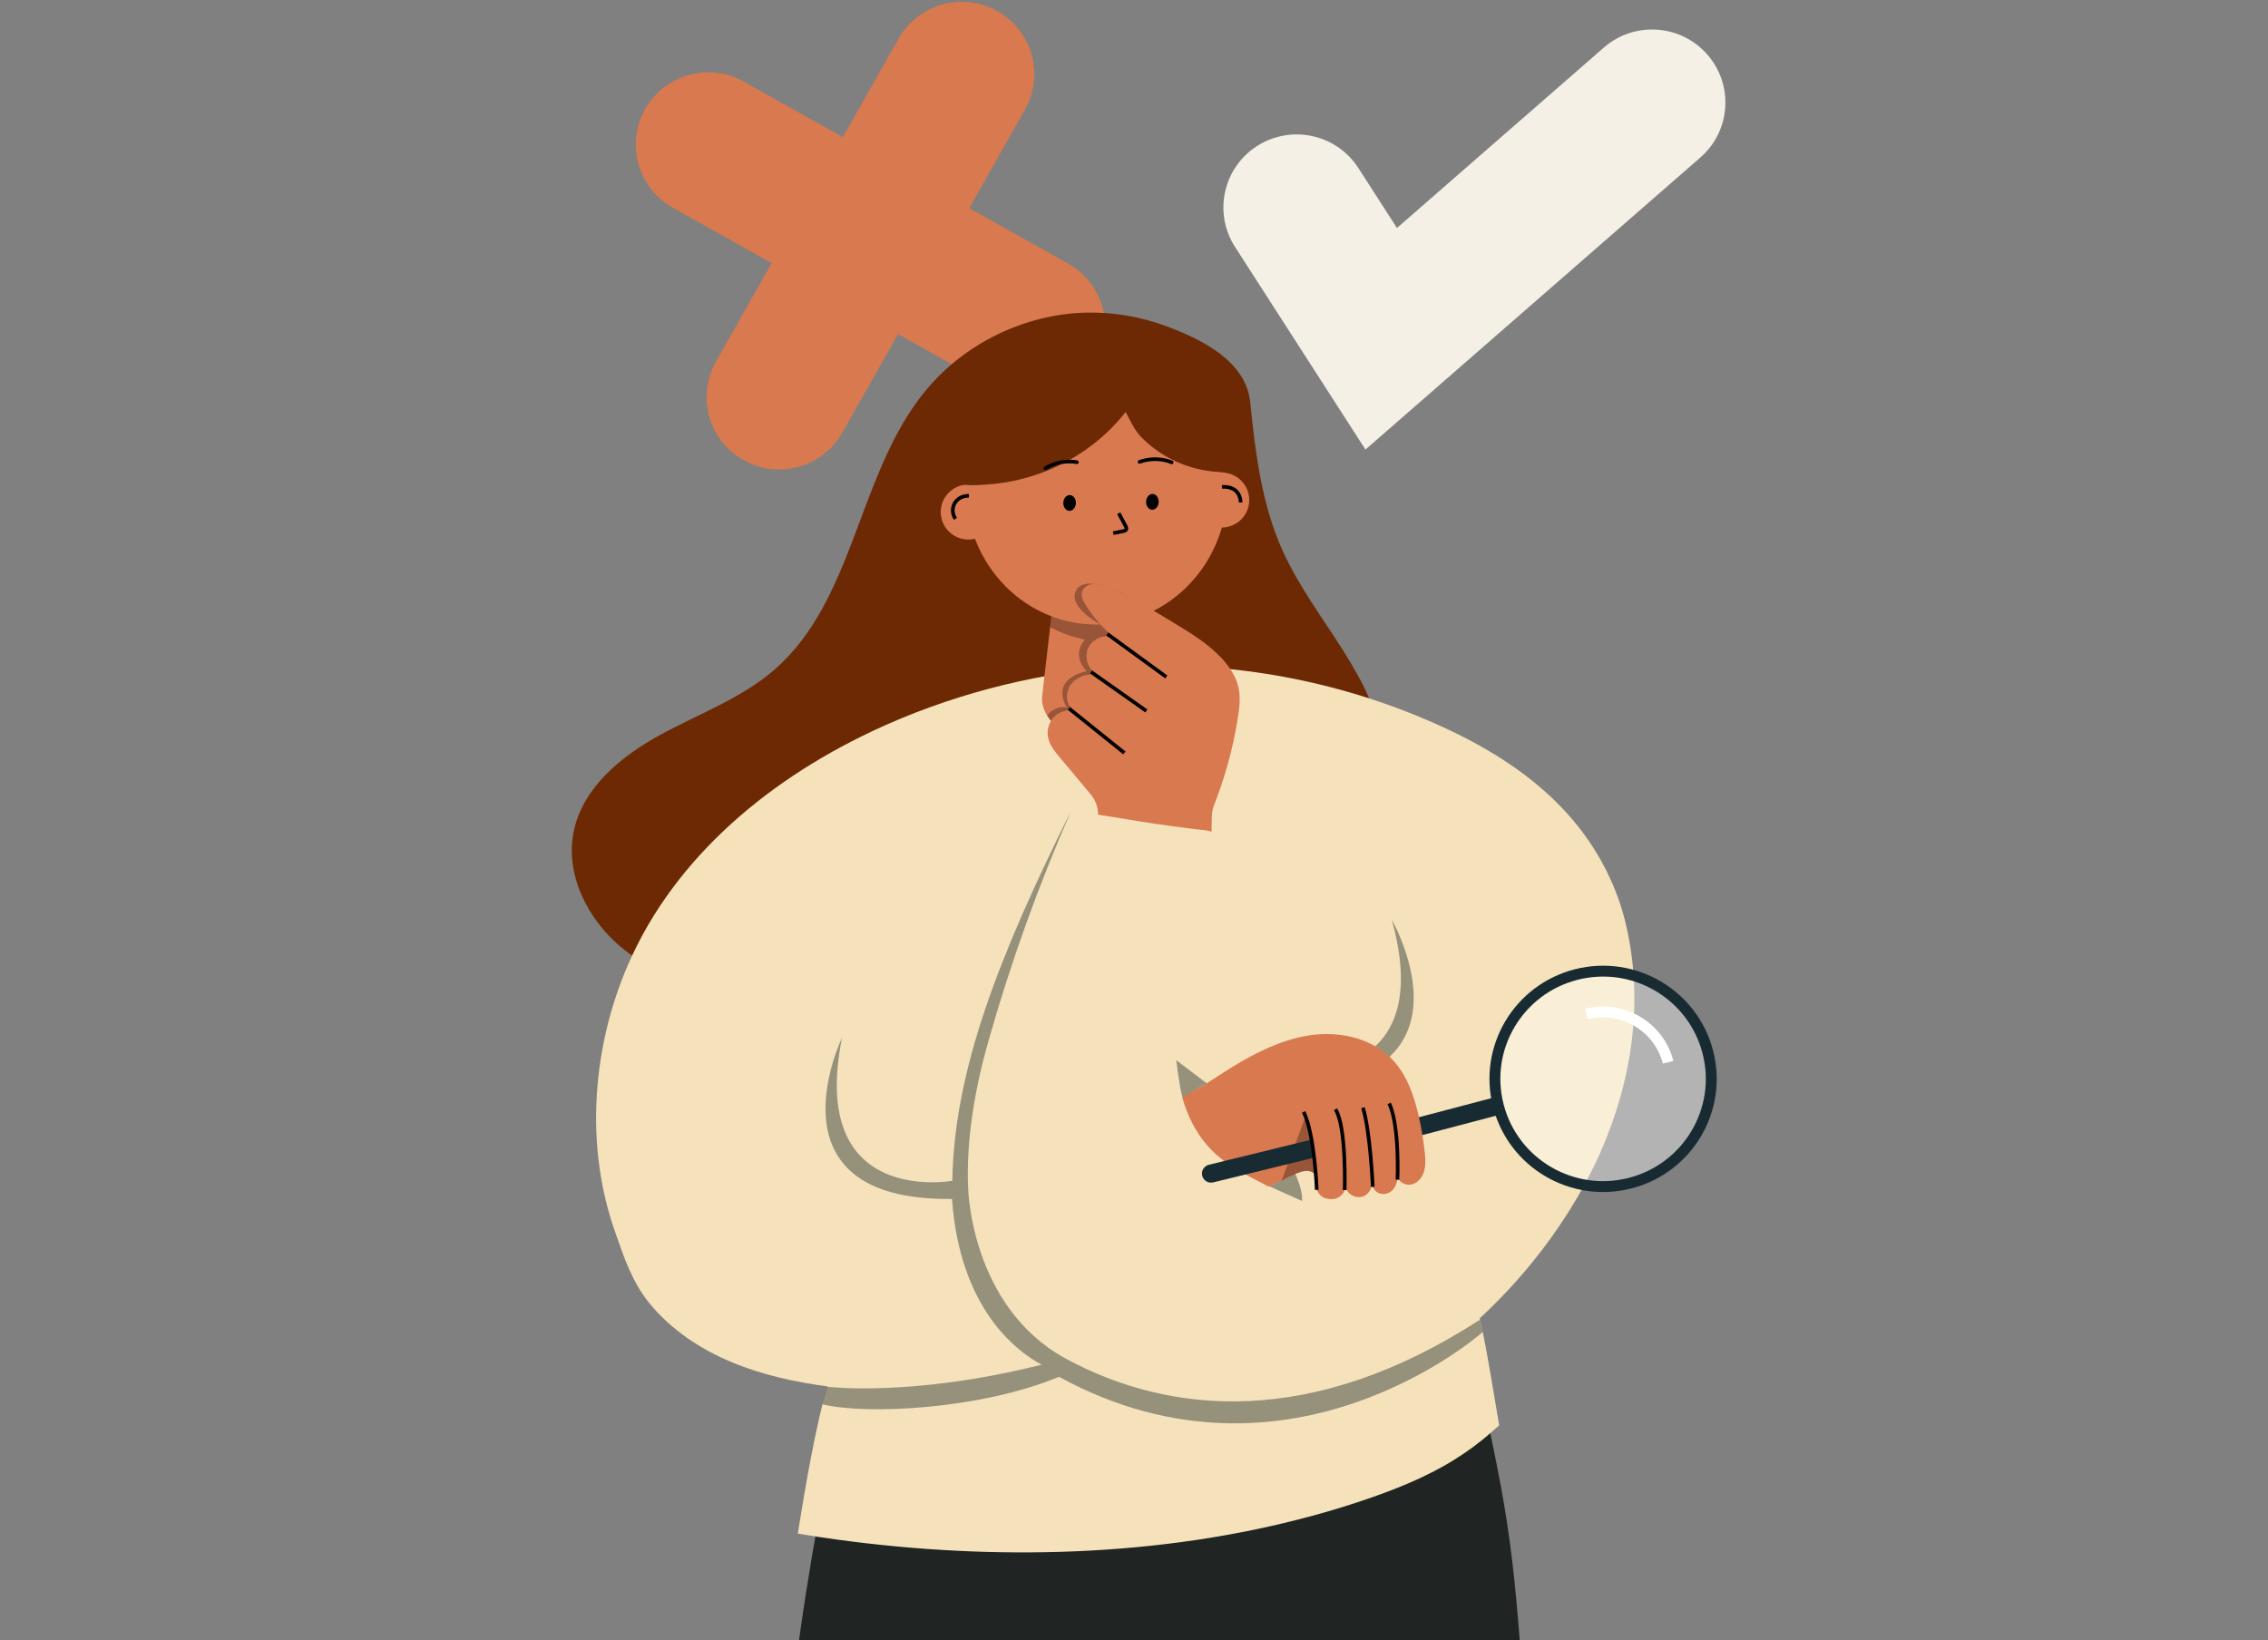 <svg width="625" height="452" viewBox="0 0 625 452" fill="none" xmlns="http://www.w3.org/2000/svg">
<rect x="0" y="0" width="625" height="452" fill="#808080" stroke="none"/>
<g clip-path="url(#clip0_2742_22772)">
<path d="M409.152 387.691L409.033 387.13L228.011 404.455C224.825 423.971 219.699 446.426 214.92 499H421.641C418.076 430.081 416.223 421.279 409.152 387.691Z" fill="#202422"/>
<path fill-rule="evenodd" clip-rule="evenodd" d="M247.622 10.651C253.04 1.066 265.231 -2.325 274.851 3.076C284.471 8.477 287.878 20.625 282.46 30.21L267.105 57.372L294.368 72.678C303.988 78.079 307.395 90.227 301.977 99.812C296.559 109.397 284.368 112.788 274.747 107.387L247.485 92.081L232.13 119.243C226.712 128.828 214.521 132.219 204.901 126.818C195.28 121.417 191.874 109.268 197.292 99.684L212.646 72.522L185.384 57.216C175.764 51.815 172.357 39.667 177.775 30.082C183.194 20.497 195.385 17.106 205.005 22.507L232.267 37.813L247.622 10.651Z" fill="#D9794F"/>
<path d="M299.096 86.16C282.309 86.645 265.893 94.627 255.201 107.497C236.343 130.188 235.723 165.177 213.442 184.547C204.262 192.523 192.492 196.762 181.807 202.614C171.122 208.456 160.731 217.017 158.16 228.873C155.602 240.646 161.696 253.031 170.91 260.84C180.123 268.649 191.986 272.607 203.769 275.398C245.034 285.162 289.202 282.359 328.884 267.468C342.222 262.466 355.291 255.962 365.399 245.973C375.517 235.984 382.392 222.067 381.336 207.921C379.779 187.004 362.285 171.152 353.581 152.053C347.666 139.081 345.963 124.871 344.53 110.861C343.378 99.622 331.422 93.66 321.688 90.005C314.499 87.302 306.796 85.948 299.106 86.171L299.096 86.16Z" fill="#6D2903"/>
<path d="M240.205 201.605C210.111 215.816 184.093 238.262 171.963 268.521C163.073 290.677 161.438 316.515 169.447 339.373C171.945 346.5 174.15 353.296 179.004 359.233C184.88 366.416 192.848 371.739 201.426 375.347C210.004 378.963 219.19 380.937 228.419 382.168C228.208 384.65 227.706 387.279 228.003 389.76C228.533 394.14 231.513 396.452 235.533 396.878C240.741 397.426 245.876 399.331 251.03 400.391C262.529 402.763 274.281 403.93 286.022 403.986C317.195 404.139 349.72 399.983 377.503 385.026C401.33 372.198 421.907 352.338 435.308 328.908C448.277 306.244 454.19 279.462 447.815 253.792C447.212 251.357 446.479 248.963 445.586 246.619C435.979 221.246 414.31 206.958 390.021 197.103C363.408 186.307 334.246 181.719 305.595 184.056C284.025 185.816 261.128 191.713 240.205 201.596L240.205 201.605Z" fill="#F5E2BB"/>
<path d="M300.027 203.794C293.915 203.593 286.946 198.377 287.146 192.297L290.13 166.3C290.33 160.219 295.501 155.403 301.613 155.604C307.725 155.805 312.568 160.951 312.367 167.032L313.636 193.169C313.435 199.249 306.139 203.995 300.027 203.794Z" fill="#D97950"/>
<path opacity="0.3" fill-rule="evenodd" clip-rule="evenodd" d="M312.807 176.214C310.16 176.762 307.417 177.021 304.611 176.928L304.621 176.929C303.549 176.893 302.49 176.809 301.445 176.679C300.764 177.227 300.207 177.926 299.86 178.732C298.76 181.295 299.953 184.604 302.431 185.898C299.735 185.607 296.789 186.484 295.167 188.644C293.545 190.804 293.725 194.291 295.926 195.87C294.025 195.56 291.992 196.191 290.609 197.523C290.442 197.683 290.01 198.165 289.659 198.71L288.559 197.228C289.082 196.514 290.87 194.488 294.017 194.972C294.017 194.972 288.859 187.582 299.453 184.937C299.453 184.937 295.049 180.973 298.945 176.274C295.557 175.597 292.345 174.427 289.379 172.849L290.127 166.289C290.327 160.208 295.497 155.392 301.61 155.593C307.722 155.795 312.564 160.94 312.364 167.021L312.807 176.214Z" fill="black"/>
<path d="M300.982 172.11C320.866 172.764 337.536 156.544 338.216 135.88C338.896 115.217 323.328 97.936 303.444 97.282C283.56 96.627 266.89 112.848 266.21 133.511C265.53 154.174 281.098 171.455 300.982 172.11Z" fill="#D97950"/>
<path d="M314.022 127.307C318.949 125.541 322.874 127.435 322.874 127.435" stroke="black" stroke-linecap="round"/>
<path d="M266.614 148.705C270.823 148.843 274.347 145.561 274.485 141.373C274.622 137.186 271.322 133.679 267.113 133.54C262.903 133.402 259.379 136.684 259.242 140.872C259.104 145.059 262.404 148.566 266.614 148.705Z" fill="#D97950"/>
<path d="M336.383 145.4C340.592 145.538 344.116 142.256 344.254 138.068C344.392 133.881 341.091 130.374 336.882 130.235C332.673 130.097 329.149 133.379 329.011 137.567C328.873 141.754 332.174 145.261 336.383 145.4Z" fill="#D97950"/>
<path d="M308.29 141.459L310.165 144.94C310.356 145.285 310.533 145.725 310.299 146.045C310.143 146.252 309.864 146.327 309.607 146.372C308.664 146.563 307.711 146.754 306.768 146.945" stroke="black" stroke-miterlimit="10"/>
<path d="M294.682 140.799C295.639 140.831 296.447 139.881 296.486 138.678C296.526 137.475 295.782 136.474 294.825 136.442C293.868 136.411 293.061 137.361 293.021 138.564C292.981 139.767 293.725 140.768 294.682 140.799Z" fill="black"/>
<path d="M317.493 140.492C318.45 140.523 319.257 139.573 319.297 138.37C319.337 137.167 318.593 136.166 317.636 136.135C316.679 136.103 315.871 137.053 315.832 138.256C315.792 139.459 316.536 140.46 317.493 140.492Z" fill="black"/>
<path d="M310.216 113.532C311.465 116.008 312.747 118.739 314.705 120.698C316.662 122.658 318.977 124.428 321.431 125.832C324.847 127.786 328.634 129.118 332.53 129.722C333.419 129.857 334.34 130.004 335.233 130.023C336.127 130.042 336.982 130.239 337.852 130.321C338.033 130.327 338.213 130.343 338.375 130.264C338.614 130.134 338.698 129.841 338.738 129.577C338.863 128.703 338.733 127.799 338.398 126.994C338.23 126.596 337.911 126.258 337.775 125.872C337.599 125.4 337.576 124.807 337.454 124.305C336.797 121.637 335.483 119.212 334.426 116.711C333.311 114.07 331.947 111.526 330.333 109.155C324.77 101 315.832 94.862 305.965 93.966C298.135 93.253 290.26 95.842 283.581 99.962C277.857 103.49 272.795 108.214 269.413 113.999C266.853 118.372 265.285 123.349 265.097 128.414C265.024 130.624 263.5 133.273 266.064 133.612C268.226 133.894 271.599 133.582 273.755 133.378C282.808 132.5 291.609 129.223 299.058 124.047C303.273 121.116 307.061 117.578 310.216 113.521L310.216 113.532Z" fill="#6D2903"/>
<path d="M307.869 230.868C307.884 231.049 307.889 231.241 307.894 231.421" stroke="black" stroke-linecap="round" stroke-linejoin="round"/>
<path d="M267.01 136.649C263.171 136.586 261.462 140.331 263.3 142.995" stroke="black" stroke-linejoin="round"/>
<path d="M336.748 134.18C340.371 134.024 341.732 135.996 341.928 138.469" stroke="black" stroke-linejoin="round"/>
<ellipse cx="29.699" cy="29.79" rx="29.699" ry="29.79" transform="matrix(0.25 0.968 -0.969 0.248 463.21 261.208)" fill="white" fill-opacity="0.4" stroke="#182B33" stroke-width="3"/>
<path d="M437.164 279.499C447.059 276.966 457.144 282.906 459.688 292.767" stroke="white" stroke-width="3"/>
<path d="M412.91 304.741L390.599 310.612" stroke="#182B33" stroke-width="5"/>
<path d="M392.626 317.667C392.261 314.164 391.674 310.692 390.873 307.258C389.586 301.76 387.645 296.203 383.764 292.08C383.497 291.796 383.21 291.52 382.924 291.253C381.733 290.139 380.426 289.178 379.012 288.369C374.318 285.67 368.591 284.637 363.138 285.091C355.649 285.717 348.585 288.828 342.091 292.582C338.844 294.469 335.702 296.524 332.551 298.56C330.41 299.95 327.986 300.945 325.862 302.344C323.456 303.928 321.386 305.393 318.511 306.07C317.031 306.417 315.409 306.611 314.268 307.612C312.519 309.152 312.631 311.911 313.352 314.13C315.381 320.388 320.753 324.891 325.87 329.045C327.47 330.347 329.153 331.679 331.17 332.122C332.81 332.479 334.519 332.195 336.155 331.845C340.339 330.954 344.436 329.629 348.343 327.893C348.837 327.672 349.335 327.208 349.821 326.97C352.66 325.58 355.376 324.181 358.298 323.031C359.486 322.565 361.097 322.443 362.09 323.394C362.592 323.87 362.337 324.863 362.381 325.507C362.437 326.336 362.566 327.157 362.883 327.921C363.191 328.666 363.694 329.353 364.344 329.824C365.065 330.353 365.757 330.358 366.593 330.477C368.799 330.798 371.205 328.654 370.564 326.53C370.775 328.263 372.295 329.746 374.044 329.923C376.363 330.156 377.833 328.413 378.152 326.293C378.192 327.313 378.844 328.272 379.752 328.733C380.659 329.204 381.796 329.186 382.715 328.739C383.475 328.378 384.105 327.728 384.481 326.969C384.808 326.3 385.294 325.003 385.133 324.272C385.484 325.946 387.54 326.877 389.19 326.399C390.84 325.92 392.008 324.379 392.468 322.732C392.929 321.084 392.811 319.335 392.636 317.639L392.626 317.667Z" fill="#D97950"/>
<path d="M361.785 417.738C366.34 416.492 370.854 415.125 375.307 413.628C384.073 410.683 392.772 407.268 400.651 402.384C404.298 400.125 407.779 397.585 410.975 394.733C411.356 394.396 412.163 393.706 413.133 392.847C413.056 392.395 412.987 391.951 412.91 391.499C411.511 383.205 409.965 373.621 408.279 365.382C407.969 363.856 402.508 343.24 402.47 343.266C397.359 346.809 392.182 350.386 386.382 352.675C376.841 356.448 366.287 356.477 356.129 357.962C344.31 359.676 332.897 363.379 321.35 366.388C306.292 370.319 290.949 373.084 275.541 375.278C268.787 376.268 261.629 377.768 254.804 377.847C247.424 377.934 240.041 376.993 232.63 377.19C231.595 377.221 230.467 377.294 229.705 377.985C229.134 378.499 228.888 379.262 228.651 379.999C226.395 387.125 224.942 394.242 223.51 401.552C222.223 408.141 220.916 416.033 219.848 422.675C223.512 423.291 227.177 423.853 230.854 424.35C273.75 430.18 319.62 429.246 361.776 417.729L361.785 417.738Z" fill="#F5E2BB"/>
<path d="M370.554 327.989C370.554 327.989 371.105 310.703 368.037 305.725" stroke="black" stroke-miterlimit="10"/>
<path d="M378.295 327.105C378.295 327.105 377.632 311.91 375.597 305.303" stroke="black" stroke-miterlimit="10"/>
<path d="M385.104 325.134C385.104 325.134 385.762 310.451 382.832 304.108" stroke="black" stroke-miterlimit="10"/>
<path opacity="0.3" d="M362.087 323.403C362.087 323.403 361.877 311.842 359.789 307.677L353.136 325.497C353.136 325.497 359.724 321.149 362.087 323.403V323.403Z" fill="black"/>
<path opacity="0.3" d="M303.382 172.208C301.85 170.513 300.47 168.686 299.241 166.763C298.547 165.665 297.879 164.367 298.234 163.12C298.599 161.846 299.973 161.065 301.296 160.98C302.619 160.895 303.915 161.36 305.154 161.86C308.662 163.279 311.383 165.022 315.321 167.136C315.321 167.136 298.942 156.209 296.348 163.205C294.707 167.633 303.383 172.199 303.383 172.199L303.382 172.208Z" fill="black"/>
<path d="M341.134 197.79C341.566 195.03 341.89 192.194 341.287 189.474C340.621 186.448 338.834 183.772 336.731 181.489C332.95 177.406 328.117 174.473 323.346 171.588C317.453 168.023 311.533 164.448 305.146 161.869C303.916 161.369 302.62 160.904 301.288 160.988C299.956 161.073 298.591 161.855 298.226 163.129C297.871 164.375 298.539 165.674 299.233 166.772C301.322 170.055 303.883 173.042 306.817 175.609C304.16 174.722 300.936 176.169 299.845 178.732C298.755 181.295 299.938 184.604 302.416 185.898C299.721 185.607 296.774 186.484 295.152 188.644C293.53 190.804 293.711 194.291 295.912 195.87C294.011 195.56 291.977 196.191 290.595 197.523C289.212 198.855 288.5 200.843 288.733 202.752C289.025 205.095 290.605 207.039 292.124 208.852C294.904 212.168 297.676 215.483 300.456 218.798C302.171 220.848 302.864 223.066 302.499 225.754C302.231 227.711 301.496 229.579 300.761 231.419C302.839 233.921 306.068 235.139 309.215 236.005C316.105 237.903 323.264 238.616 330.402 239.127C331.01 239.174 331.665 239.196 332.174 238.864C332.854 238.418 333.013 237.514 333.104 236.708C333.399 234.183 333.649 231.647 333.853 229.11C334.037 226.875 333.685 224.117 334.511 222.022C335.941 218.386 337.199 214.68 338.264 210.913C339.477 206.599 340.434 202.212 341.124 197.79L341.134 197.79Z" fill="#D97950"/>
<path d="M305.148 174.728L321.405 186.569" stroke="black" stroke-miterlimit="10"/>
<path d="M300.66 185.188L315.909 195.949" stroke="black" stroke-miterlimit="10"/>
<path d="M294.578 195.247L309.842 207.515" stroke="black" stroke-miterlimit="10"/>
<path d="M295.26 223.33C286.188 244 278.535 265.287 272.373 286.999C264.019 316.428 261.043 354.953 291.519 373.214C299.758 378.151 309.484 380.822 318.655 383.521C336.505 388.766 358.808 392.769 375.001 381.004C379.768 377.542 383.856 371.991 382.791 366.215C382.226 363.156 380.309 360.54 378.453 358.036C375.004 353.403 371.547 348.771 368.099 344.138C364.827 339.75 361.511 335.315 357.229 331.904C350.4 326.472 341.509 323.957 335.045 318.104C327.899 311.642 324.623 301.789 324.172 292.194C323.722 282.6 325.807 273.088 327.87 263.705C330.279 252.781 332.346 241.891 334.617 230.944C334.704 230.543 334.783 230.105 334.583 229.74C334.078 228.796 330.454 228.686 329.544 228.564C324.552 227.904 319.624 227.282 314.646 226.475C308.181 225.427 301.725 224.379 295.26 223.339L295.26 223.33Z" fill="#F5E2BB"/>
<g style="mix-blend-mode:multiply" opacity="0.5">
<path d="M383.533 253.478C388.768 272.258 385.13 282.655 378.996 288.378C380.401 289.186 381.717 290.139 382.908 291.262C397.535 277.727 383.533 253.487 383.533 253.487L383.533 253.478Z" fill="#373F3B"/>
</g>
<g style="mix-blend-mode:multiply" opacity="0.5">
<path fill-rule="evenodd" clip-rule="evenodd" d="M232.048 285.994C222.607 332.747 262.44 325.434 262.44 325.434L262.438 325.507L262.44 325.433C262.902 295.128 275.242 263.454 295.246 223.329C286.173 243.999 278.52 265.286 272.359 286.998C268.756 299.693 266.159 314.073 266.806 327.789C266.806 327.789 266.798 327.8 266.782 327.82L266.817 327.799C266.817 327.799 267.6 360.119 293.573 374.384L293.57 374.386C322.595 390.145 361.934 393.505 407.866 363.697C408.281 365.392 408.631 367.103 408.631 367.103C408.631 367.103 355.597 414.304 291.84 379.461C270.039 388.517 238.481 389.976 226.668 387.034C226.995 385.208 227.861 382.187 227.861 382.187C227.861 382.187 251.036 385.152 287.039 376.118C280.226 372.473 264.532 360.854 262.345 330.444L262.396 330.414C262.376 330.421 262.356 330.427 262.336 330.434L262.336 330.435C210.159 331.125 232.048 285.994 232.048 285.994Z" fill="#373F3B"/>
</g>
<g style="mix-blend-mode:multiply" opacity="0.5">
<path d="M325.845 302.353L332.534 298.577L324.157 292.203C324.157 292.203 324.924 299.199 325.845 302.362L325.845 302.353Z" fill="#373F3B"/>
</g>
<g style="mix-blend-mode:multiply" opacity="0.5">
<path d="M349.82 326.969L356.902 323.464C356.902 323.464 359.119 328.027 358.798 331.002L349.82 326.969Z" fill="#373F3B"/>
</g>
<path d="M296.759 127.381C291.593 126.527 288.076 129.095 288.076 129.095" stroke="black" stroke-linecap="round"/>
<path d="M333.124 321.025C331.783 321.354 330.964 322.707 331.295 324.047C331.626 325.387 332.982 326.207 334.323 325.879L333.124 321.025ZM361.142 314.159L333.124 321.025L334.323 325.879L362.341 319.013L361.142 314.159Z" fill="#182B33"/>
<path d="M362.864 327.929C362.864 327.929 362.297 312.618 359.241 306.446" stroke="black" stroke-miterlimit="10"/>
<path fill-rule="evenodd" clip-rule="evenodd" d="M470.469 15.004C477.817 23.368 476.971 36.082 468.579 43.401L376.281 123.903L340.334 68.036C334.312 58.678 337.043 46.231 346.433 40.233C355.822 34.236 368.315 36.96 374.336 46.317L384.964 62.833L441.97 13.113C450.362 5.793 463.122 6.64 470.469 15.004Z" fill="#F4F0E6"/>
</g>
<defs>
<clipPath id="clip0_2742_22772">
<rect width="625" height="452" fill="white"/>
</clipPath>
</defs>
</svg>

